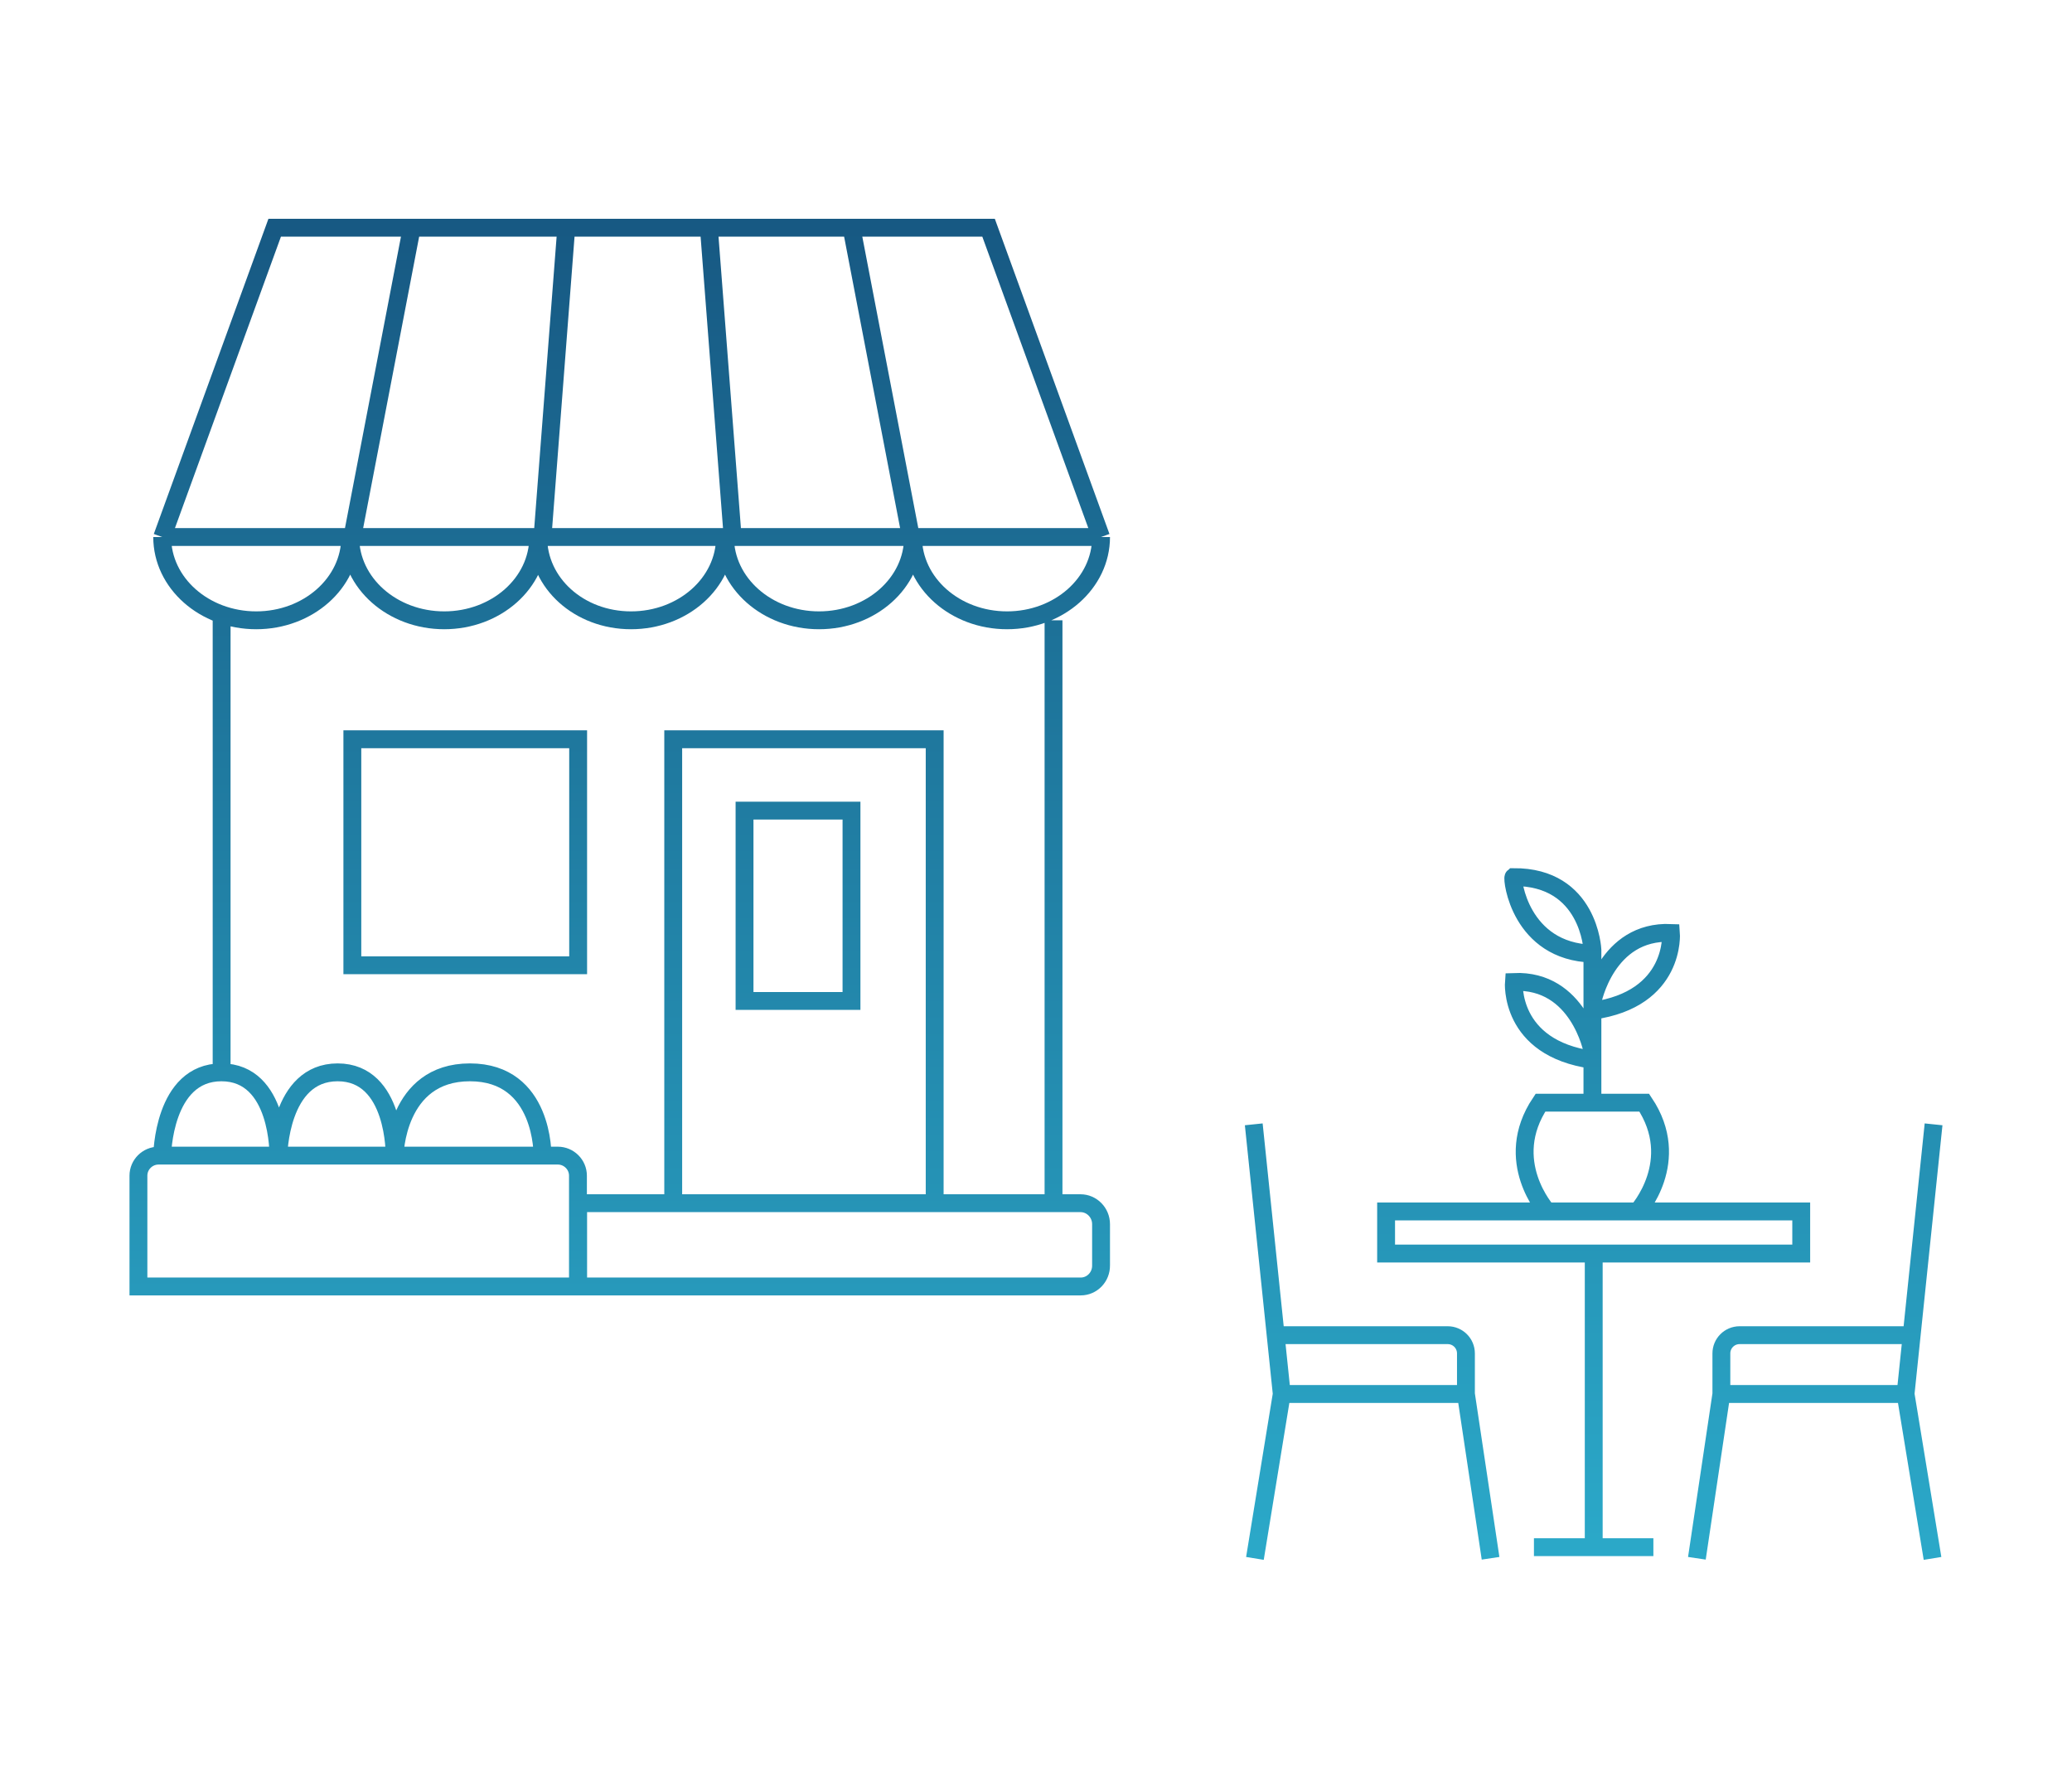 <svg width="232" height="200" viewBox="0 0 232 200" fill="none" xmlns="http://www.w3.org/2000/svg">
<path d="M64.735 144.05H15.5V131.642C15.5 130.408 16.514 129.398 17.753 129.398H62.459C63.699 129.398 64.713 130.408 64.713 131.642V144.05H64.735ZM64.735 144.05L121.008 144.05C122.272 144.05 123.307 142.993 123.284 141.678V137.074C123.284 135.782 122.249 134.726 120.985 134.726H64.735L64.735 144.05ZM60.743 129.398C60.743 129.398 60.927 120.073 52.613 120.073C44.3 120.073 44.185 129.398 44.185 129.398C44.185 129.398 44.346 120.073 37.806 120.073C31.265 120.073 31.173 129.398 31.173 129.398C31.173 129.398 31.334 120.073 24.794 120.073C18.253 120.073 18.161 129.398 18.161 129.398M18.161 60.132C18.161 65.283 22.873 69.457 28.688 69.457C34.502 69.457 39.214 65.283 39.214 60.132C39.214 65.283 43.925 69.457 49.74 69.457C55.554 69.457 60.266 65.283 60.266 60.132C60.243 65.283 64.84 69.457 70.654 69.457C76.469 69.457 81.18 65.283 81.18 60.132C81.18 65.283 85.892 69.457 91.706 69.457C97.521 69.457 102.233 65.283 102.233 60.132C102.233 65.283 106.944 69.457 112.759 69.457C118.573 69.457 123.285 65.283 123.285 60.132M18.161 60.132H123.285M18.161 60.132L30.756 25.5H70.723H110.69L123.285 60.132M24.815 69.456V120.073M117.962 69.456V134.726M39.452 60.133L46.106 25.5M60.743 60.133L63.404 25.5M101.994 60.133L95.341 25.5M82.034 60.133L79.372 25.5M183.363 135.648C183.363 135.648 188.482 129.998 184.107 123.471H178.302V114.915V106.359C178.302 106.359 177.952 98.154 169.464 98.212C169.26 98.388 170.193 106.564 178.302 106.783M178.302 112.185C178.302 112.185 179.834 104.155 187.097 104.462C187.097 104.462 187.695 111.879 178.302 113.178M178.302 117.675C178.302 117.675 176.771 109.645 169.508 109.951C169.508 109.951 168.91 117.368 178.302 118.668M173.227 135.648C173.227 135.648 168.107 129.998 172.483 123.471H178.288M178.448 140.364V173.244M171.754 173.244H185.128M216.383 174.5L213.364 156.089M213.364 156.089L216.5 125.895M213.364 156.089L192.741 156.089M189.999 174.485L192.741 156.089M192.741 156.089L192.741 151.548C192.741 150.409 193.66 149.504 194.783 149.504H214.035M140.513 174.5L143.517 156.089M143.517 156.089L140.382 125.895M143.517 156.089L164.14 156.089M166.897 174.485L164.14 156.089M164.14 156.089V151.548C164.14 150.409 163.221 149.504 162.098 149.504H142.846M75.38 82.777H104.655V134.726H75.38V82.777ZM39.452 82.777H64.735V108.085H39.452V82.777ZM83.365 90.769H95.341V112.082H83.365V90.769ZM155.2 135.648H201.682V140.364H155.2V135.648Z" stroke="url(#paint0_linear_1406_1913)" stroke-width="2" stroke-miterlimit="10"/>
<defs>
<linearGradient id="paint0_linear_1406_1913" x1="141.404" y1="25.5" x2="141.404" y2="174.5" gradientUnits="userSpaceOnUse">
<stop stop-color="#175983"/>
<stop offset="1" stop-color="#2BA9C9"/>
</linearGradient>
</defs>
</svg>
